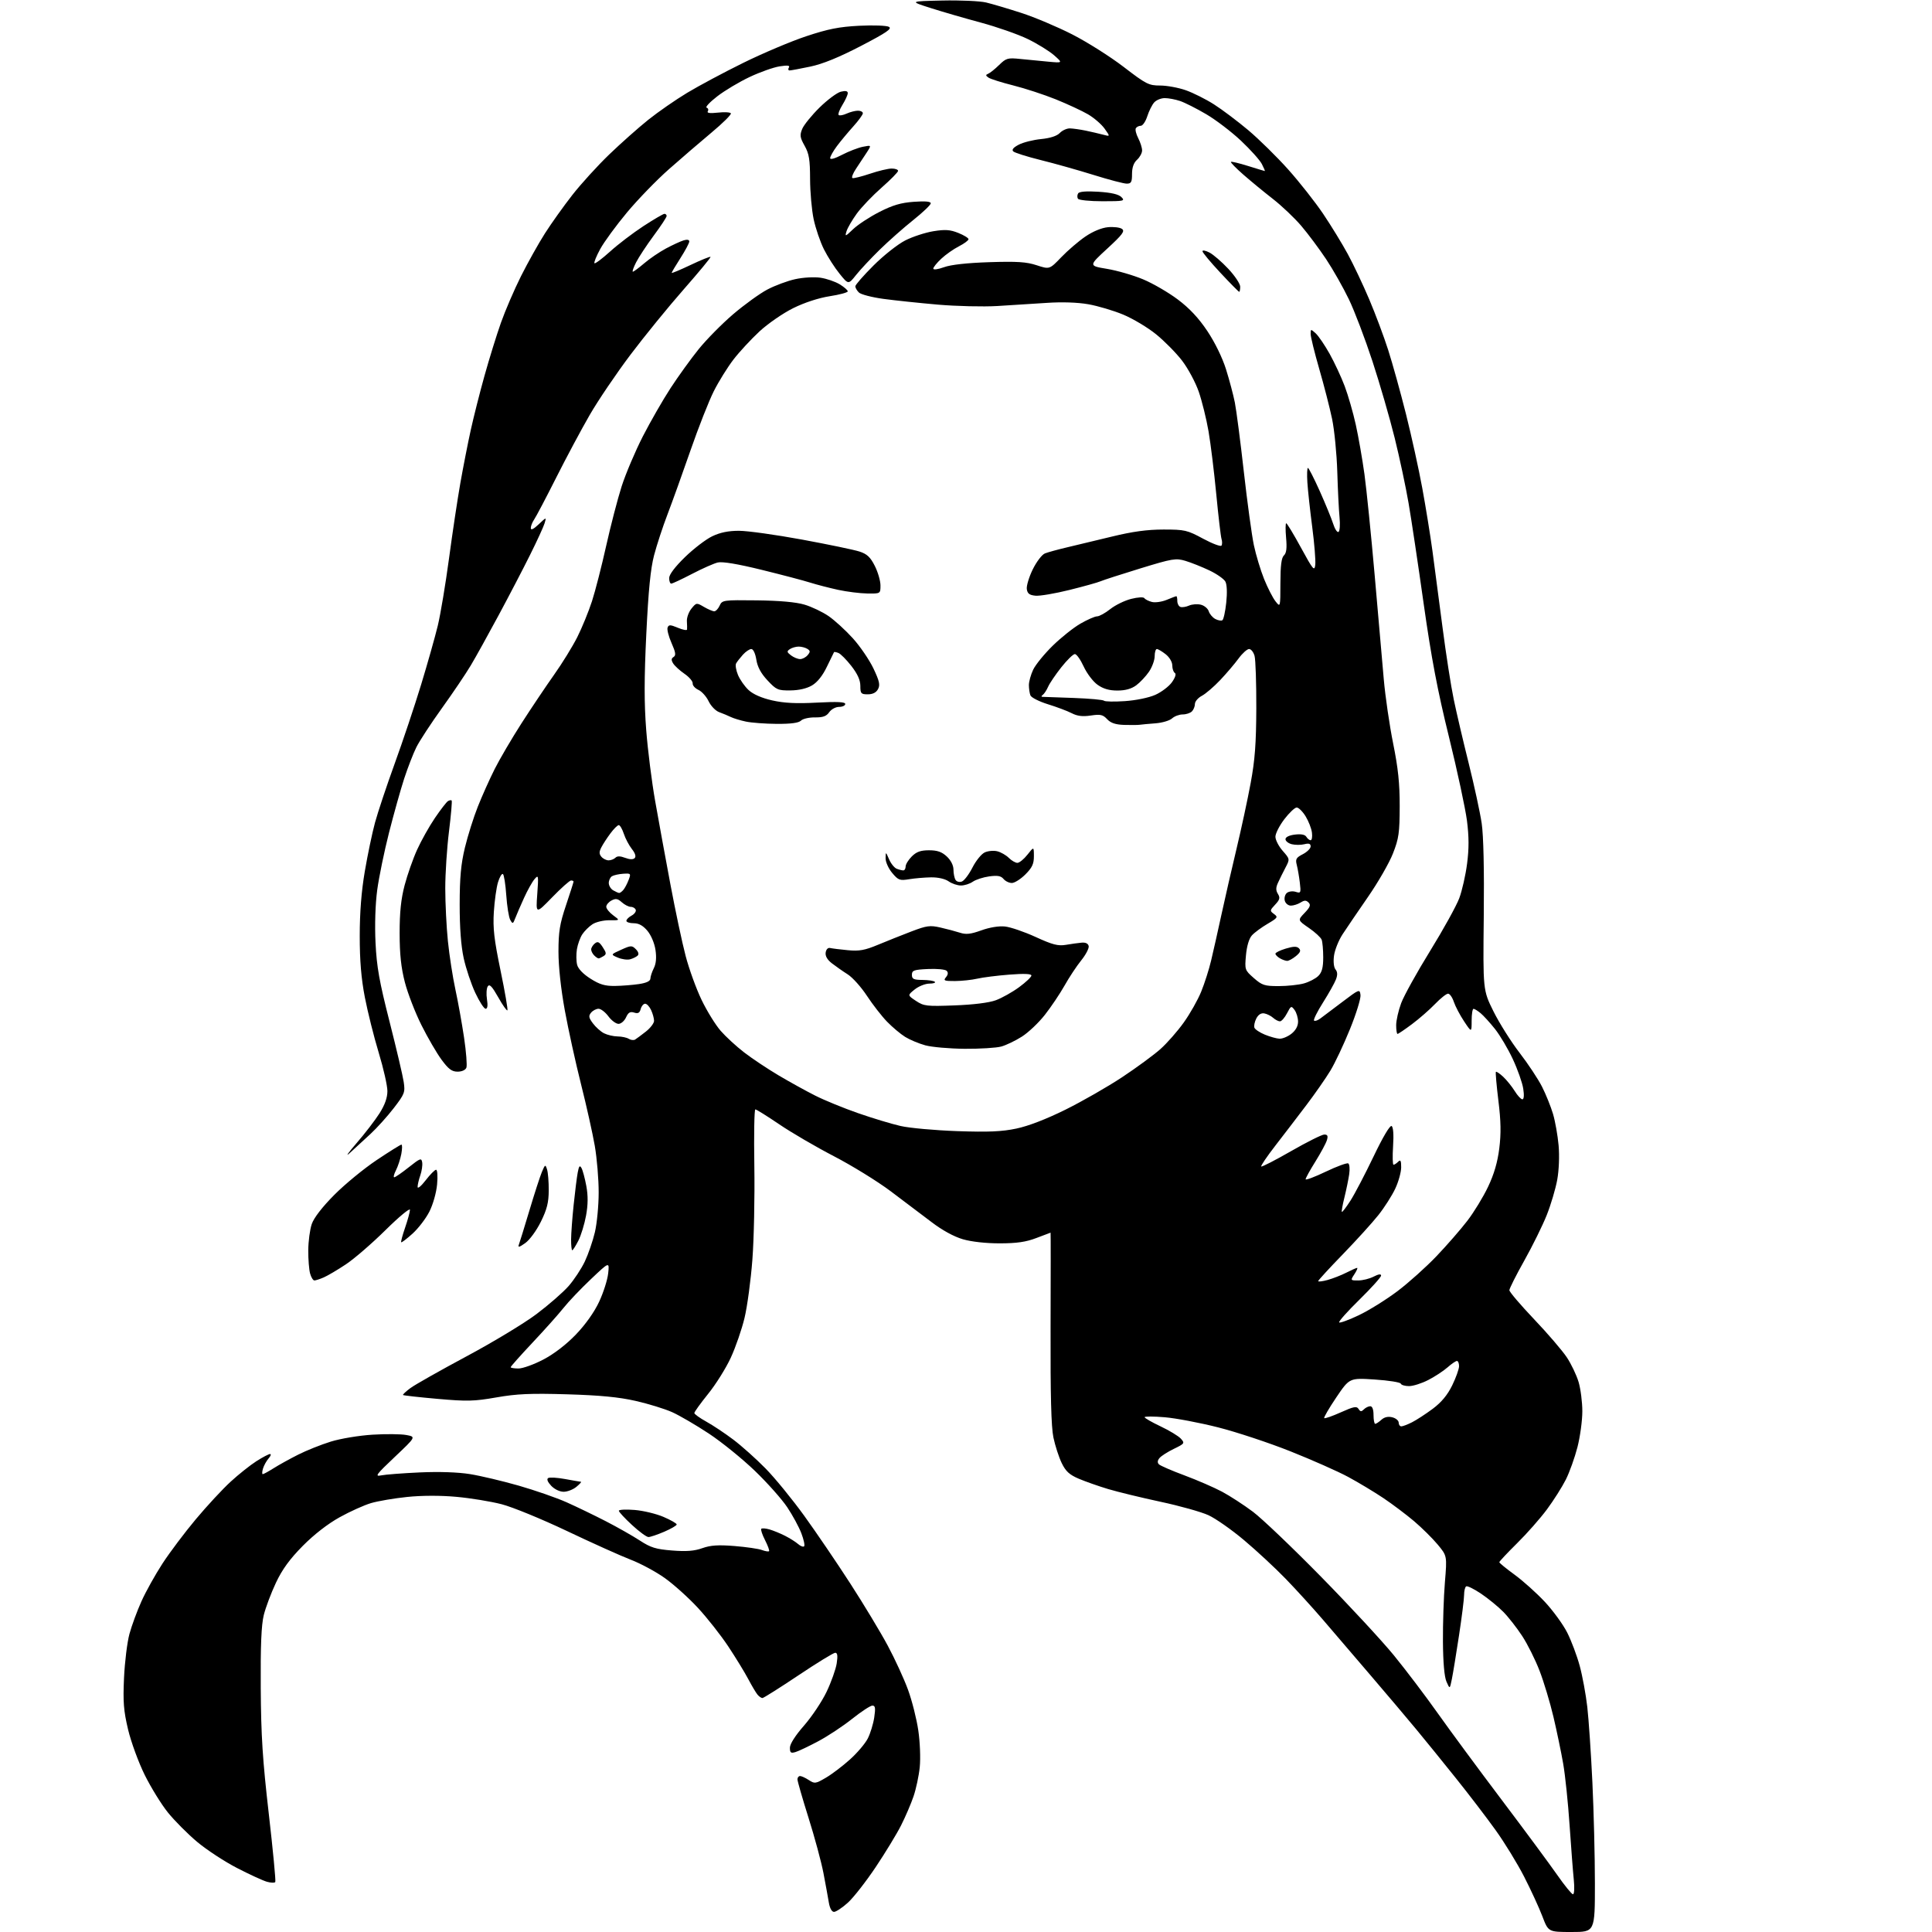 <?xml version="1.0" encoding="UTF-8" standalone="no"?>
<svg 
  version="1.1" 
  xmlns="http://www.w3.org/2000/svg" 
  xmlns:xlink="http://www.w3.org/1999/xlink" 
  xmlns:svg="http://www.w3.org/2000/svg"
  xmlns:rdf="http://www.w3.org/1999/02/22-rdf-syntax-ns#"
  xmlns:cc="http://creativecommons.org/ns#"
  xmlns:dc="http://purl.org/dc/elements/1.1/"
  viewBox="0 0 768 768"
  width="768"
  height="768"
>
<style>svg {background-color: white; }</style>"
<path stroke="none" fill="black" fill-rule="evenodd" d="M624.74,768.00C615.49,768.00 615.49,768.00 613.11,761.75C611.80,758.31 608.54,751.23 605.86,746.00C603.18,740.77 598.08,732.45 594.52,727.50C590.97,722.55 583.89,713.28 578.78,706.91C573.68,700.53 566.58,691.78 563.00,687.46C559.42,683.14 551.28,673.51 544.89,666.05C538.51,658.60 530.01,648.67 526.01,644.00C522.01,639.33 515.30,631.96 511.12,627.64C506.93,623.31 499.46,616.38 494.52,612.23C489.58,608.07 483.21,603.61 480.36,602.31C477.51,601.00 468.96,598.61 461.34,596.98C453.73,595.35 444.35,593.07 440.50,591.92C436.65,590.76 431.38,588.91 428.79,587.80C425.10,586.22 423.63,584.87 422.04,581.58C420.92,579.26 419.44,574.70 418.75,571.43C417.86,567.22 417.54,554.55 417.62,527.75C417.69,506.99 417.69,490.00 417.62,490.00C417.55,490.00 415.02,490.95 412.00,492.12C407.89,493.70 404.22,494.24 397.47,494.25C391.97,494.26 386.23,493.63 382.75,492.62C379.17,491.57 374.54,489.04 370.28,485.78C366.55,482.93 359.23,477.40 354.00,473.49C348.77,469.57 338.65,463.33 331.50,459.62C324.35,455.91 314.57,450.20 309.76,446.93C304.95,443.67 300.68,441.00 300.26,441.00C299.84,441.00 299.66,451.11 299.86,463.48C300.05,475.84 299.71,492.62 299.08,500.77C298.46,508.92 297.06,519.31 295.97,523.86C294.89,528.41 292.42,535.54 290.50,539.71C288.58,543.87 284.53,550.34 281.50,554.08C278.48,557.83 276.01,561.25 276.01,561.70C276.02,562.14 278.16,563.68 280.76,565.12C283.37,566.56 288.20,569.78 291.50,572.27C294.80,574.76 300.56,579.91 304.30,583.72C308.04,587.52 314.97,596.01 319.71,602.57C324.45,609.13 332.69,621.25 338.02,629.50C343.35,637.75 350.04,648.84 352.89,654.16C355.74,659.47 359.37,667.36 360.95,671.70C362.54,676.04 364.38,683.33 365.04,687.89C365.72,692.50 365.97,698.99 365.61,702.49C365.26,705.95 364.14,711.20 363.12,714.15C362.11,717.10 359.89,722.26 358.19,725.62C356.49,728.99 351.95,736.45 348.10,742.21C344.25,747.96 339.28,754.32 337.05,756.34C334.82,758.35 332.34,760.00 331.54,760.00C330.64,760.00 329.86,758.58 329.47,756.25C329.13,754.19 328.16,748.90 327.32,744.50C326.47,740.10 323.81,730.23 321.39,722.57C318.98,714.91 317.00,708.04 317.00,707.32C317.00,706.59 317.47,706.00 318.04,706.00C318.60,706.00 320.17,706.72 321.52,707.60C323.83,709.12 324.22,709.06 328.31,706.67C330.70,705.27 335.00,702.01 337.87,699.42C340.75,696.84 343.93,693.09 344.95,691.09C345.97,689.09 347.13,685.33 347.52,682.73C348.08,678.96 347.94,678.00 346.79,678.00C346.00,678.00 342.39,680.36 338.76,683.25C335.14,686.14 329.09,690.14 325.33,692.14C321.58,694.14 317.49,696.09 316.25,696.46C314.36,697.03 314.00,696.76 314.00,694.74C314.00,693.27 316.15,689.89 319.63,685.93C322.72,682.39 326.76,676.35 328.59,672.50C330.43,668.65 332.23,663.59 332.60,661.25C333.07,658.19 332.91,657.00 332.02,657.00C331.34,657.00 324.73,661.05 317.34,666.00C309.94,670.95 303.52,675.00 303.07,675.00C302.62,675.00 301.74,674.39 301.12,673.65C300.50,672.90 298.83,670.09 297.41,667.40C295.98,664.70 292.41,658.87 289.47,654.44C286.53,650.01 281.11,643.12 277.42,639.14C273.74,635.16 267.84,629.85 264.32,627.34C260.80,624.82 254.68,621.52 250.71,620.00C246.74,618.47 235.35,613.35 225.39,608.61C215.42,603.87 203.72,599.07 199.39,597.95C195.05,596.83 186.94,595.51 181.36,595.01C175.09,594.44 167.66,594.46 161.86,595.06C156.71,595.59 150.25,596.69 147.50,597.50C144.75,598.31 139.12,600.85 135.00,603.14C130.31,605.74 124.81,610.01 120.34,614.53C115.18,619.76 112.21,623.82 109.70,629.14C107.79,633.19 105.61,638.98 104.86,642.00C103.88,645.95 103.54,654.11 103.65,671.00C103.77,690.01 104.38,699.55 106.84,720.94C108.51,735.48 109.68,747.71 109.43,748.12C109.18,748.52 107.67,748.48 106.09,748.02C104.50,747.57 99.14,745.10 94.18,742.54C89.23,739.98 82.10,735.31 78.35,732.16C74.60,729.01 69.38,723.76 66.75,720.50C64.12,717.24 59.97,710.50 57.51,705.53C55.06,700.57 52.09,692.45 50.91,687.50C49.14,680.02 48.86,676.55 49.30,667.00C49.59,660.67 50.56,652.80 51.46,649.50C52.36,646.20 54.51,640.35 56.25,636.50C57.98,632.65 61.75,625.90 64.61,621.50C67.48,617.10 73.43,609.19 77.84,603.92C82.25,598.65 88.48,591.93 91.68,589.00C94.88,586.06 99.50,582.39 101.95,580.83C104.39,579.27 106.82,578.00 107.35,578.00C107.88,578.00 107.62,578.79 106.77,579.75C105.93,580.71 104.93,582.51 104.55,583.75C104.17,584.99 104.13,586.00 104.45,586.00C104.78,586.00 106.73,584.93 108.81,583.62C110.88,582.31 115.26,579.89 118.54,578.24C121.82,576.58 127.65,574.25 131.50,573.06C135.41,571.85 142.74,570.64 148.09,570.31C153.36,569.98 159.41,570.04 161.53,570.44C165.37,571.16 165.37,571.16 156.94,579.14C149.54,586.13 148.87,587.04 151.50,586.49C153.15,586.15 160.05,585.62 166.83,585.31C174.54,584.96 182.05,585.21 186.83,585.98C191.05,586.66 199.79,588.73 206.25,590.58C212.72,592.44 221.27,595.41 225.25,597.19C229.24,598.97 236.25,602.36 240.84,604.72C245.42,607.08 251.50,610.53 254.34,612.38C258.67,615.21 260.73,615.84 267.18,616.35C272.83,616.80 276.00,616.56 279.18,615.42C282.49,614.25 285.50,614.05 292.00,614.57C296.68,614.95 301.57,615.66 302.89,616.16C304.20,616.65 305.47,616.86 305.71,616.62C305.95,616.39 305.23,614.41 304.11,612.22C303.00,610.04 302.33,608.01 302.62,607.72C302.91,607.42 304.38,607.54 305.88,607.97C307.39,608.40 310.17,609.54 312.06,610.50C313.95,611.46 316.29,612.93 317.26,613.78C318.22,614.63 319.30,615.03 319.65,614.68C320.00,614.33 319.51,612.00 318.55,609.50C317.60,607.00 315.07,602.34 312.94,599.15C310.81,595.96 305.03,589.45 300.08,584.69C295.14,579.93 286.91,573.26 281.80,569.88C276.68,566.50 270.12,562.67 267.20,561.36C264.29,560.05 257.77,558.04 252.70,556.89C246.01,555.37 238.57,554.65 225.44,554.26C210.84,553.83 205.45,554.07 197.34,555.49C188.49,557.04 185.73,557.11 173.93,556.07C166.57,555.42 160.40,554.73 160.21,554.54C160.02,554.36 161.36,553.10 163.18,551.76C165.01,550.41 175.05,544.74 185.50,539.14C195.95,533.55 208.45,526.00 213.27,522.36C218.10,518.73 223.83,513.73 226.01,511.25C228.19,508.77 231.10,504.36 232.48,501.45C233.86,498.53 235.66,493.30 236.48,489.82C237.30,486.35 237.98,479.23 237.98,474.00C237.99,468.77 237.29,460.45 236.44,455.50C235.58,450.55 233.12,439.52 230.97,431.00C228.82,422.48 225.92,409.28 224.53,401.68C222.97,393.14 222.00,384.23 222.00,378.33C222.00,370.39 222.50,367.30 225.00,359.84C226.65,354.92 228.00,350.69 228.00,350.44C228.00,350.20 227.55,350.00 227.00,350.00C226.44,350.00 223.07,353.01 219.49,356.70C212.99,363.39 212.99,363.39 213.57,355.45C214.11,347.91 214.05,347.60 212.46,349.50C211.53,350.60 209.65,353.98 208.28,357.00C206.91,360.02 205.35,363.62 204.82,365.00C203.93,367.32 203.78,367.37 202.83,365.66C202.26,364.65 201.55,360.24 201.25,355.88C200.95,351.51 200.35,347.72 199.91,347.44C199.47,347.17 198.59,348.65 197.96,350.72C197.33,352.80 196.59,358.10 196.31,362.50C195.90,368.98 196.41,373.42 198.98,385.84C200.73,394.27 201.95,401.38 201.70,401.63C201.45,401.89 199.79,399.53 198.03,396.39C195.59,392.08 194.59,391.03 193.89,392.10C193.39,392.87 193.25,395.19 193.58,397.25C193.97,399.74 193.79,401.00 193.04,401.00C192.41,401.00 190.56,398.15 188.93,394.66C187.29,391.17 185.23,384.98 184.33,380.91C183.26,376.00 182.72,368.78 182.73,359.50C182.74,348.84 183.24,343.45 184.81,336.93C185.95,332.22 188.25,324.90 189.94,320.66C191.62,316.42 194.63,309.70 196.63,305.73C198.63,301.75 203.44,293.55 207.32,287.50C211.21,281.45 217.01,272.81 220.21,268.29C223.42,263.78 227.58,257.03 229.47,253.29C231.35,249.56 233.98,243.12 235.32,239.00C236.65,234.88 239.19,224.97 240.96,217.00C242.74,209.03 245.50,198.39 247.10,193.37C248.71,188.35 252.50,179.41 255.52,173.50C258.55,167.60 263.52,158.93 266.58,154.25C269.63,149.57 274.65,142.61 277.74,138.79C280.82,134.97 286.98,128.73 291.42,124.93C295.87,121.13 301.98,116.71 305.00,115.11C308.02,113.51 313.03,111.65 316.13,110.97C319.29,110.28 323.69,110.03 326.16,110.40C328.58,110.76 332.01,111.94 333.78,113.01C335.55,114.09 337.00,115.35 337.00,115.81C337.00,116.27 333.77,117.14 329.83,117.75C325.42,118.44 319.83,120.26 315.32,122.49C311.29,124.48 305.26,128.65 301.91,131.74C298.57,134.84 293.90,139.88 291.55,142.94C289.20,146.00 285.68,151.66 283.74,155.52C281.80,159.38 277.63,169.96 274.49,179.02C271.35,188.08 267.23,199.53 265.35,204.45C263.46,209.37 261.06,216.71 260.00,220.75C258.61,226.05 257.75,234.71 256.92,251.94C256.06,269.62 256.05,279.52 256.88,290.21C257.49,298.14 259.10,310.90 260.46,318.56C261.81,326.23 264.53,341.05 266.49,351.50C268.45,361.95 271.17,374.77 272.55,380.00C273.92,385.23 276.78,393.10 278.90,397.50C281.02,401.90 284.42,407.41 286.46,409.75C288.50,412.09 292.72,415.98 295.85,418.38C298.98,420.79 305.13,424.89 309.52,427.49C313.91,430.09 320.46,433.71 324.08,435.53C327.69,437.36 335.34,440.49 341.08,442.49C346.81,444.49 354.43,446.79 358.00,447.60C361.57,448.42 371.70,449.33 380.50,449.64C392.91,450.07 398.18,449.85 404.00,448.63C408.76,447.64 415.91,444.88 423.57,441.09C430.20,437.80 440.33,432.00 446.07,428.20C451.81,424.40 458.65,419.37 461.28,417.03C463.90,414.70 468.09,409.93 470.57,406.45C473.06,402.97 476.18,397.45 477.50,394.18C478.83,390.92 480.60,385.38 481.43,381.87C482.27,378.37 484.13,370.10 485.56,363.50C486.99,356.90 489.70,345.10 491.57,337.27C493.44,329.45 495.96,317.75 497.16,311.27C498.86,302.08 499.35,295.55 499.40,281.50C499.43,271.60 499.12,262.26 498.71,260.75C498.30,259.24 497.32,258.00 496.53,258.00C495.75,258.00 493.87,259.69 492.36,261.75C490.86,263.81 487.57,267.67 485.06,270.33C482.55,272.98 479.26,275.81 477.75,276.60C476.24,277.40 475.00,278.85 475.00,279.83C475.00,280.80 474.46,282.14 473.80,282.80C473.14,283.46 471.49,284.00 470.13,284.00C468.77,284.00 466.87,284.71 465.91,285.58C464.94,286.46 461.98,287.33 459.33,287.53C456.67,287.73 453.82,287.99 453.00,288.11C452.18,288.22 449.38,288.24 446.79,288.16C443.41,288.04 441.52,287.40 440.10,285.88C438.42,284.08 437.44,283.86 433.61,284.43C430.36,284.92 428.25,284.66 426.02,283.51C424.32,282.63 420.07,281.03 416.57,279.95C413.07,278.87 409.94,277.28 409.60,276.41C409.27,275.54 409.00,273.70 409.00,272.32C409.00,270.93 409.77,268.18 410.71,266.20C411.65,264.23 415.13,259.95 418.46,256.69C421.78,253.44 426.75,249.48 429.50,247.90C432.25,246.32 435.23,245.01 436.11,245.01C437.00,245.00 439.35,243.71 441.35,242.12C443.34,240.54 447.07,238.72 449.64,238.07C452.32,237.39 454.57,237.27 454.91,237.78C455.23,238.27 456.58,238.95 457.91,239.29C459.23,239.62 461.87,239.24 463.78,238.45C465.69,237.65 467.41,237.00 467.62,237.00C467.83,237.00 468.00,237.86 468.00,238.92C468.00,239.97 468.56,241.03 469.25,241.27C469.94,241.50 471.48,241.26 472.68,240.72C473.87,240.19 475.98,240.03 477.36,240.38C478.74,240.72 480.15,241.90 480.50,243.00C480.85,244.10 482.01,245.47 483.09,246.05C484.16,246.62 485.43,246.85 485.90,246.56C486.38,246.27 487.07,243.13 487.45,239.58C487.87,235.67 487.74,232.38 487.11,231.20C486.54,230.14 483.65,228.12 480.69,226.72C477.73,225.32 473.47,223.62 471.22,222.95C467.42,221.81 466.11,222.03 453.31,225.95C445.72,228.28 438.60,230.58 437.50,231.06C436.40,231.55 430.82,233.10 425.11,234.52C419.40,235.94 413.32,236.97 411.61,236.80C409.23,236.57 408.42,235.96 408.17,234.17C407.99,232.89 409.05,229.37 410.53,226.35C412.01,223.33 414.18,220.47 415.36,220.00C416.54,219.53 420.43,218.46 424.00,217.62C427.57,216.78 435.68,214.84 442.00,213.30C450.24,211.29 456.05,210.50 462.50,210.50C470.95,210.50 471.92,210.72 478.26,214.14C481.98,216.14 485.27,217.37 485.57,216.88C485.88,216.39 485.88,215.19 485.57,214.23C485.27,213.26 484.33,205.28 483.49,196.48C482.65,187.69 481.27,176.45 480.42,171.50C479.57,166.55 477.81,159.44 476.52,155.70C475.22,151.96 472.22,146.38 469.85,143.31C467.48,140.23 462.83,135.53 459.52,132.85C456.21,130.17 450.35,126.67 446.49,125.06C442.64,123.46 436.38,121.60 432.59,120.94C428.29,120.19 422.10,119.99 416.10,120.40C410.82,120.76 401.95,121.32 396.39,121.65C390.83,121.98 380.26,121.73 372.89,121.10C365.53,120.46 355.75,119.43 351.16,118.81C346.57,118.18 342.18,117.04 341.41,116.26C340.63,115.49 340.00,114.39 340.00,113.82C340.00,113.24 343.26,109.51 347.25,105.53C351.24,101.54 356.91,97.06 359.86,95.57C362.81,94.07 367.85,92.43 371.06,91.91C375.74,91.16 377.69,91.29 380.95,92.60C383.18,93.49 385.00,94.61 385.00,95.09C385.00,95.57 383.28,96.84 381.19,97.91C379.09,98.98 375.94,101.19 374.19,102.83C372.43,104.46 371.00,106.24 371.00,106.78C371.00,107.34 372.85,107.09 375.25,106.22C377.99,105.22 384.39,104.51 393.25,104.22C404.30,103.86 408.01,104.10 412.10,105.44C417.20,107.11 417.20,107.11 421.85,102.27C424.41,99.60 428.70,95.92 431.38,94.08C434.38,92.02 437.85,90.57 440.38,90.32C442.65,90.10 445.18,90.40 446.00,90.99C447.24,91.88 446.23,93.24 440.12,98.86C432.74,105.66 432.74,105.66 440.02,106.87C444.03,107.53 450.50,109.41 454.40,111.04C458.31,112.67 464.52,116.28 468.21,119.06C472.82,122.52 476.50,126.45 479.93,131.59C482.92,136.05 485.91,142.18 487.36,146.79C488.69,151.03 490.27,156.97 490.87,160.00C491.47,163.03 493.08,175.40 494.44,187.50C495.80,199.60 497.60,212.72 498.42,216.66C499.25,220.59 501.09,226.67 502.49,230.16C503.90,233.64 505.93,237.62 507.01,239.00C508.96,241.50 508.96,241.50 508.98,231.79C508.99,224.84 509.39,221.71 510.38,220.79C511.38,219.86 511.62,217.90 511.24,213.75C510.96,210.59 510.98,208.00 511.29,208.00C511.61,208.00 514.26,212.39 517.18,217.75C521.99,226.57 522.53,227.21 522.84,224.50C523.03,222.85 522.49,216.10 521.63,209.50C520.77,202.90 519.90,194.91 519.70,191.75C519.50,188.59 519.60,186.00 519.92,186.00C520.24,186.01 522.36,190.17 524.64,195.25C526.91,200.34 529.31,206.19 529.97,208.26C530.62,210.33 531.58,211.76 532.08,211.45C532.59,211.14 532.77,208.54 532.49,205.69C532.21,202.84 531.80,194.65 531.59,187.50C531.37,180.35 530.44,170.90 529.52,166.50C528.60,162.10 526.31,153.17 524.42,146.66C522.54,140.15 521.00,133.89 521.00,132.75C521.00,130.75 521.06,130.75 523.00,132.50C524.10,133.50 526.59,137.16 528.54,140.63C530.48,144.11 533.18,149.91 534.54,153.52C535.90,157.13 537.88,164.00 538.94,168.79C540.00,173.58 541.55,182.45 542.39,188.50C543.22,194.55 545.04,212.55 546.44,228.50C547.84,244.45 549.47,263.12 550.07,270.00C550.67,276.88 552.35,288.35 553.79,295.50C555.78,305.33 556.42,311.43 556.40,320.50C556.37,331.07 556.06,333.31 553.72,339.27C552.27,342.99 547.80,350.77 543.79,356.55C539.78,362.34 535.23,369.04 533.67,371.43C532.11,373.83 530.59,377.64 530.29,379.89C529.96,382.31 530.21,384.55 530.89,385.37C531.69,386.34 531.75,387.54 531.06,389.34C530.52,390.76 528.21,394.89 525.92,398.51C523.63,402.13 522.03,405.36 522.35,405.69C522.68,406.01 523.79,405.65 524.82,404.89C525.85,404.13 529.80,401.15 533.60,398.28C540.36,393.16 540.51,393.10 540.82,395.54C540.99,396.90 539.11,403.01 536.63,409.10C534.16,415.20 530.65,422.64 528.83,425.63C527.01,428.63 522.73,434.78 519.31,439.29C515.89,443.81 510.35,451.04 507.00,455.37C503.65,459.70 501.11,463.44 501.36,463.69C501.61,463.94 506.96,461.19 513.26,457.57C519.56,453.96 525.48,451.00 526.42,451.00C527.73,451.00 527.98,451.53 527.46,453.25C527.08,454.49 525.03,458.30 522.89,461.73C520.75,465.15 519.00,468.32 519.00,468.77C519.00,469.22 522.61,467.86 527.03,465.75C531.44,463.64 535.46,462.17 535.96,462.48C536.46,462.78 536.63,464.72 536.33,466.77C536.03,468.82 535.18,472.96 534.44,475.96C533.69,478.96 533.23,481.56 533.41,481.75C533.59,481.93 535.13,479.91 536.84,477.26C538.54,474.60 542.67,466.70 546.02,459.70C549.70,452.01 552.54,447.22 553.18,447.61C553.85,448.03 554.07,451.01 553.77,455.63C553.51,459.69 553.59,463.00 553.95,463.00C554.31,463.00 555.14,462.46 555.80,461.80C556.73,460.87 557.00,461.37 556.99,464.05C556.98,465.95 555.93,469.75 554.64,472.50C553.35,475.25 550.34,479.98 547.94,483.00C545.55,486.02 539.18,493.04 533.80,498.59C528.41,504.14 524.00,508.94 524.00,509.26C524.00,509.58 525.69,509.37 527.75,508.81C529.81,508.24 533.17,506.93 535.21,505.89C537.25,504.85 539.17,504.00 539.48,504.00C539.79,504.00 539.31,505.12 538.41,506.50C536.78,508.99 536.79,509.00 539.93,509.00C541.68,509.00 544.43,508.31 546.05,507.47C548.00,506.47 549.00,506.33 549.00,507.07C549.00,507.69 545.12,512.00 540.38,516.65C535.64,521.29 532.02,525.36 532.34,525.68C532.66,526.00 536.20,524.70 540.21,522.79C544.22,520.88 551.11,516.58 555.53,513.25C559.95,509.91 566.93,503.65 571.04,499.34C575.15,495.03 580.67,488.70 583.29,485.28C585.92,481.86 589.63,475.78 591.53,471.77C593.92,466.75 595.31,461.98 595.99,456.49C596.73,450.56 596.64,445.66 595.63,437.50C594.89,431.45 594.44,426.31 594.64,426.08C594.84,425.85 596.16,426.74 597.57,428.06C598.97,429.38 601.03,431.94 602.14,433.73C603.25,435.53 604.62,437.00 605.17,437.00C605.79,437.00 605.92,435.37 605.51,432.75C605.15,430.41 603.29,425.14 601.38,421.04C599.47,416.94 596.27,411.54 594.28,409.04C592.29,406.54 589.72,403.72 588.58,402.77C587.44,401.82 586.16,401.03 585.75,401.02C585.34,401.01 585.00,403.14 585.00,405.75C584.99,410.50 584.99,410.50 582.00,406.00C580.35,403.52 578.52,400.04 577.92,398.25C577.33,396.46 576.30,395.00 575.63,395.00C574.95,395.00 572.63,396.85 570.45,399.11C568.28,401.37 564.16,404.97 561.29,407.11C558.43,409.25 555.84,411.00 555.54,411.00C555.24,411.00 555.00,409.44 555.00,407.54C555.00,405.63 555.90,401.68 556.99,398.76C558.08,395.83 563.26,386.49 568.50,378.00C573.74,369.51 578.94,360.09 580.07,357.08C581.20,354.06 582.61,347.86 583.19,343.31C583.97,337.30 583.95,332.59 583.14,326.22C582.51,321.38 579.30,306.41 575.99,292.96C571.42,274.43 568.99,261.59 565.93,240.00C563.72,224.32 561.02,206.32 559.93,200.00C558.85,193.68 556.37,182.02 554.41,174.10C552.45,166.18 548.47,152.46 545.57,143.60C542.67,134.75 538.46,123.67 536.21,119.00C533.97,114.33 529.88,107.12 527.14,103.00C524.39,98.88 519.95,92.92 517.27,89.78C514.59,86.63 509.49,81.80 505.95,79.04C502.40,76.28 497.12,71.93 494.21,69.38C491.30,66.83 489.10,64.57 489.31,64.35C489.53,64.14 492.58,64.87 496.10,65.97C499.62,67.07 502.62,67.98 502.78,67.99C502.93,67.99 502.40,66.74 501.60,65.19C500.80,63.64 497.07,59.48 493.31,55.94C489.55,52.40 483.33,47.65 479.49,45.40C475.65,43.14 470.97,40.78 469.10,40.15C467.23,39.52 464.49,39.00 463.01,39.00C461.52,39.00 459.62,39.79 458.78,40.75C457.94,41.71 456.71,44.19 456.05,46.25C455.39,48.31 454.23,50.00 453.48,50.00C452.73,50.00 451.85,50.44 451.52,50.97C451.19,51.50 451.61,53.28 452.46,54.92C453.31,56.56 454.00,58.75 454.00,59.80C454.00,60.84 453.10,62.50 452.00,63.50C450.66,64.71 450.00,66.58 450.00,69.15C450.00,72.40 449.67,73.00 447.89,73.00C446.73,73.00 440.77,71.44 434.64,69.52C428.51,67.61 419.06,64.95 413.63,63.61C408.20,62.26 403.31,60.71 402.77,60.17C402.10,59.50 402.85,58.61 405.00,57.50C406.77,56.58 410.76,55.58 413.86,55.28C417.49,54.92 420.14,54.06 421.29,52.86C422.27,51.84 424.07,51.02 425.29,51.04C426.51,51.07 429.30,51.46 431.50,51.91C433.70,52.37 436.82,53.09 438.43,53.52C441.35,54.31 441.35,54.31 439.11,51.16C437.88,49.42 434.91,46.86 432.53,45.46C430.14,44.06 424.36,41.38 419.69,39.49C415.02,37.61 407.41,35.12 402.78,33.96C398.16,32.80 393.73,31.40 392.94,30.85C391.77,30.04 391.75,29.75 392.83,29.31C393.56,29.02 395.51,27.45 397.17,25.83C399.96,23.10 400.60,22.92 405.60,23.44C408.57,23.75 413.59,24.24 416.75,24.52C422.50,25.05 422.50,25.05 419.00,21.96C417.07,20.27 412.35,17.36 408.50,15.49C404.65,13.63 396.32,10.72 390.00,9.01C383.68,7.31 374.68,4.70 370.00,3.21C361.50,0.50 361.50,0.50 374.50,0.21C381.65,0.05 389.52,0.40 392.00,0.99C394.48,1.58 400.77,3.45 406.00,5.14C411.23,6.83 420.33,10.67 426.23,13.68C432.13,16.69 441.31,22.49 446.63,26.57C455.61,33.47 456.65,34.00 461.18,34.00C463.86,34.00 468.44,34.84 471.37,35.87C474.29,36.90 479.35,39.43 482.59,41.50C485.84,43.57 491.97,48.19 496.22,51.76C500.46,55.34 507.61,62.36 512.09,67.38C516.58,72.40 522.82,80.33 525.97,85.00C529.12,89.67 533.53,96.88 535.77,101.00C538.01,105.12 541.84,113.22 544.29,119.00C546.74,124.78 550.14,133.84 551.83,139.14C553.53,144.44 556.72,155.92 558.91,164.64C561.10,173.36 564.01,186.57 565.37,194.00C566.74,201.43 568.56,212.68 569.42,219.00C570.28,225.32 572.09,239.05 573.44,249.50C574.79,259.95 576.79,272.78 577.88,278.00C578.96,283.23 581.65,294.70 583.85,303.50C586.04,312.30 588.36,322.99 588.99,327.25C589.72,332.15 590.02,345.73 589.82,364.30C589.50,393.62 589.50,393.62 593.69,402.06C596.00,406.70 600.66,414.10 604.05,418.50C607.44,422.90 611.46,428.98 612.99,432.00C614.52,435.02 616.48,439.89 617.35,442.81C618.22,445.73 619.21,451.35 619.57,455.31C619.94,459.50 619.71,465.21 619.02,469.00C618.37,472.57 616.50,478.88 614.86,483.00C613.22,487.12 609.21,495.26 605.94,501.09C602.67,506.91 600.00,512.22 600.00,512.88C600.00,513.54 604.42,518.73 609.81,524.40C615.21,530.07 621.07,536.90 622.83,539.56C624.60,542.23 626.71,546.65 627.52,549.39C628.33,552.12 629.00,557.36 629.00,561.02C629.00,564.68 628.13,571.08 627.07,575.24C626.00,579.40 623.92,585.21 622.45,588.15C620.97,591.09 617.59,596.42 614.94,600.00C612.29,603.58 606.95,609.64 603.06,613.47C599.18,617.31 596.00,620.69 596.00,621.00C596.00,621.30 598.73,623.53 602.06,625.96C605.40,628.39 610.80,633.24 614.07,636.73C617.34,640.23 621.36,645.75 623.00,649.00C624.64,652.24 626.87,658.19 627.96,662.20C629.05,666.22 630.40,673.55 630.97,678.50C631.54,683.45 632.45,696.95 633.00,708.50C633.55,720.05 634.00,738.16 634.00,748.75C634.00,768.00 634.00,768.00 624.74,768.00zM625.28,753.00C625.80,753.00 625.94,750.49 625.61,747.25C625.28,744.09 624.53,734.30 623.93,725.50C623.34,716.70 622.20,705.74 621.40,701.14C620.60,696.54 618.85,688.12 617.51,682.44C616.17,676.76 613.69,668.54 612.00,664.16C610.32,659.79 607.22,653.58 605.11,650.36C603.01,647.14 599.62,642.80 597.58,640.73C595.54,638.66 591.57,635.42 588.77,633.53C585.96,631.64 583.29,630.32 582.83,630.60C582.37,630.89 582.00,632.41 582.00,633.99C582.00,635.58 581.09,642.86 579.97,650.18C578.86,657.51 577.58,665.30 577.13,667.50C576.32,671.50 576.32,671.50 575.00,668.50C574.15,666.56 573.65,660.90 573.59,652.50C573.54,645.35 573.89,634.77 574.37,628.99C575.24,618.48 575.24,618.48 571.51,613.99C569.45,611.52 565.24,607.35 562.15,604.72C559.05,602.10 553.55,597.95 549.93,595.52C546.30,593.09 540.00,589.30 535.92,587.10C531.84,584.90 521.52,580.33 513.00,576.94C504.48,573.54 491.54,569.26 484.25,567.41C476.97,565.56 467.40,563.75 463.00,563.38C458.60,563.01 455.00,563.00 455.00,563.36C455.00,563.71 457.85,565.35 461.34,567.00C464.83,568.65 468.46,570.85 469.40,571.88C471.03,573.69 470.92,573.86 466.63,575.94C464.17,577.13 461.60,578.77 460.92,579.59C460.09,580.59 460.02,581.42 460.69,582.09C461.24,582.64 465.83,584.63 470.90,586.51C475.96,588.40 482.66,591.31 485.80,592.98C488.93,594.66 494.45,598.24 498.05,600.94C501.65,603.64 513.80,615.23 525.05,626.69C536.30,638.14 549.36,652.24 554.08,658.01C558.79,663.78 566.63,674.12 571.50,681.00C576.37,687.88 587.83,703.40 596.96,715.50C606.10,727.60 616.00,740.99 618.97,745.25C621.94,749.51 624.78,753.00 625.28,753.00zM257.77,611.00C257.02,611.00 254.07,608.84 251.21,606.19C248.34,603.54 246.00,601.01 246.00,600.55C246.00,600.10 248.81,599.95 252.25,600.23C255.69,600.50 260.86,601.75 263.75,602.99C266.64,604.23 269.00,605.59 269.00,606.00C269.00,606.41 266.78,607.71 264.06,608.88C261.35,610.04 258.52,611.00 257.77,611.00zM224.06,593.00C222.49,593.00 220.40,591.99 219.10,590.61C217.68,589.09 217.24,587.97 217.91,587.55C218.50,587.19 221.54,587.37 224.67,587.95C227.81,588.53 230.62,589.01 230.93,589.03C231.25,589.05 230.44,589.95 229.14,591.03C227.84,592.11 225.56,593.00 224.06,593.00zM557.05,567.00C557.63,567.00 559.54,566.27 561.30,565.38C563.06,564.49 566.76,562.08 569.52,560.03C573.00,557.43 575.37,554.57 577.27,550.71C578.77,547.64 580.00,544.20 580.00,543.06C580.00,541.93 579.62,541.00 579.16,541.00C578.69,541.00 577.00,542.15 575.41,543.56C573.81,544.97 570.38,547.22 567.78,548.56C565.19,549.90 561.74,551.00 560.12,551.00C558.49,551.00 557.02,550.56 556.83,550.02C556.65,549.48 551.99,548.74 546.47,548.38C536.44,547.73 536.44,547.73 531.19,555.50C528.30,559.78 526.15,563.48 526.39,563.73C526.64,563.98 529.62,562.94 533.01,561.42C538.13,559.12 539.31,558.89 540.04,560.07C540.74,561.20 541.17,561.23 542.16,560.24C542.84,559.56 543.99,559.00 544.70,559.00C545.52,559.00 546.00,560.29 546.00,562.50C546.00,564.42 546.30,566.00 546.67,566.00C547.04,566.00 548.15,565.27 549.13,564.38C550.31,563.31 551.78,562.98 553.46,563.40C554.86,563.75 556.00,564.70 556.00,565.52C556.00,566.33 556.47,567.00 557.05,567.00zM206.10,544.00C207.81,544.00 212.27,542.39 216.02,540.42C220.27,538.19 225.14,534.44 228.94,530.48C232.73,526.53 236.23,521.61 238.16,517.48C239.87,513.83 241.49,508.74 241.76,506.17C242.26,501.50 242.26,501.50 234.88,508.50C230.82,512.35 225.92,517.49 224.00,519.93C222.07,522.36 216.56,528.54 211.75,533.65C206.94,538.77 203.00,543.19 203.00,543.48C203.00,543.76 204.40,544.00 206.10,544.00zM124.97,509.00C124.46,509.00 123.69,507.76 123.27,506.25C122.85,504.74 122.52,500.57 122.54,497.00C122.57,493.43 123.19,488.74 123.93,486.58C124.77,484.11 128.06,479.85 132.88,474.99C137.07,470.77 144.65,464.54 149.71,461.16C154.78,457.77 159.22,455.00 159.57,455.00C159.93,455.00 159.91,456.67 159.53,458.72C159.14,460.76 158.18,463.68 157.39,465.22C156.60,466.75 156.30,468.00 156.72,467.99C157.15,467.98 159.75,466.19 162.50,464.00C167.07,460.38 167.53,460.21 167.83,462.07C168.01,463.20 167.67,465.51 167.08,467.21C166.48,468.91 166.00,470.99 166.00,471.83C166.00,472.67 167.45,471.48 169.21,469.18C170.98,466.88 172.84,465.00 173.35,465.00C173.87,465.00 174.05,467.54 173.75,470.81C173.45,474.12 172.13,478.78 170.69,481.63C169.30,484.38 166.28,488.32 163.99,490.39C161.70,492.46 159.67,494.00 159.48,493.82C159.30,493.63 160.00,491.01 161.04,487.99C162.08,484.97 162.95,481.79 162.97,480.92C162.99,480.06 158.61,483.68 153.25,488.98C147.89,494.28 140.80,500.40 137.50,502.59C134.20,504.79 130.24,507.12 128.70,507.79C127.16,508.46 125.49,509.00 124.97,509.00zM227.48,497.00C227.22,497.00 227.01,495.09 227.02,492.75C227.03,490.41 227.48,484.23 228.03,479.00C228.57,473.77 229.30,467.98 229.65,466.12C230.14,463.47 230.47,463.08 231.16,464.33C231.65,465.20 232.51,468.40 233.07,471.44C233.79,475.33 233.76,478.80 232.97,483.18C232.35,486.60 230.97,491.10 229.90,493.20C228.83,495.29 227.74,497.00 227.48,497.00zM208.77,494.16C206.50,495.78 205.80,495.97 206.23,494.85C206.56,493.99 208.45,487.85 210.45,481.18C212.44,474.52 214.67,467.63 215.41,465.87C216.69,462.84 216.80,462.79 217.46,464.88C217.85,466.09 218.15,469.84 218.13,473.22C218.11,478.01 217.43,480.72 215.01,485.64C213.25,489.20 210.55,492.90 208.77,494.16zM139.05,458.33C137.15,460.08 138.33,458.35 141.67,454.50C145.01,450.65 149.15,445.27 150.87,442.55C152.99,439.20 154.00,436.36 154.00,433.72C154.00,431.59 152.44,424.69 150.53,418.40C148.62,412.11 146.15,402.22 145.03,396.43C143.59,388.98 143.00,381.85 143.00,372.05C143.00,362.74 143.66,354.31 145.02,346.35C146.13,339.83 147.95,331.12 149.07,327.00C150.19,322.88 153.72,312.30 156.91,303.50C160.11,294.70 164.83,280.58 167.41,272.12C169.99,263.66 172.97,253.08 174.05,248.62C175.12,244.15 177.12,232.18 178.49,222.00C179.85,211.82 181.89,198.32 183.00,192.00C184.12,185.68 185.97,176.22 187.12,171.00C188.27,165.78 190.73,156.03 192.60,149.35C194.46,142.67 197.39,133.22 199.11,128.35C200.83,123.48 204.44,115.10 207.13,109.73C209.83,104.36 214.11,96.71 216.65,92.73C219.19,88.75 224.08,81.90 227.52,77.50C230.96,73.10 237.54,65.87 242.14,61.44C246.74,57.01 253.73,50.80 257.67,47.64C261.61,44.49 268.59,39.65 273.17,36.89C277.75,34.13 287.80,28.76 295.50,24.97C303.20,21.17 314.44,16.42 320.48,14.41C329.21,11.51 333.55,10.65 341.58,10.24C347.14,9.96 352.45,10.15 353.37,10.67C354.70,11.41 352.41,12.97 342.21,18.28C333.50,22.80 327.04,25.44 322.12,26.47C318.13,27.31 314.42,28.00 313.88,28.00C313.33,28.00 313.20,27.48 313.59,26.85C314.11,26.01 313.11,25.88 309.90,26.38C307.48,26.76 302.13,28.65 298.01,30.60C293.88,32.54 288.09,36.00 285.14,38.28C282.19,40.56 280.27,42.59 280.89,42.80C281.51,43.00 281.72,43.65 281.36,44.23C280.91,44.95 282.21,45.12 285.37,44.77C287.93,44.48 290.26,44.61 290.53,45.05C290.81,45.50 287.36,48.93 282.86,52.68C278.37,56.43 270.74,62.99 265.91,67.26C261.07,71.53 253.58,79.25 249.26,84.43C244.94,89.61 240.14,96.16 238.60,98.99C237.06,101.82 236.03,104.36 236.31,104.64C236.59,104.92 239.38,102.82 242.53,99.98C245.67,97.13 251.62,92.60 255.75,89.90C259.88,87.21 263.65,85.00 264.13,85.00C264.61,85.00 265.00,85.39 265.00,85.86C265.00,86.34 262.71,89.83 259.90,93.61C257.10,97.40 253.94,102.19 252.88,104.25C251.83,106.31 251.23,108.00 251.57,108.00C251.91,108.00 253.93,106.50 256.08,104.67C258.22,102.83 262.11,100.19 264.73,98.78C267.36,97.38 270.51,95.92 271.75,95.55C273.15,95.12 274.00,95.29 274.00,95.98C274.00,96.59 272.43,99.56 270.50,102.57C268.57,105.58 267.00,108.23 267.00,108.47C267.00,108.71 270.39,107.29 274.54,105.32C278.68,103.35 282.24,101.91 282.44,102.12C282.64,102.33 277.85,108.12 271.81,115.00C265.76,121.88 256.23,133.57 250.63,141.00C245.03,148.43 237.72,159.22 234.39,165.00C231.05,170.78 225.04,182.03 221.03,190.00C217.01,197.97 213.11,205.39 212.36,206.47C211.61,207.56 211.00,209.10 211.00,209.91C211.00,210.88 212.05,210.39 214.12,208.44C217.23,205.50 217.24,205.50 216.49,208.00C216.07,209.38 213.49,215.00 210.75,220.50C208.02,226.00 202.39,236.80 198.25,244.50C194.11,252.20 189.12,261.20 187.15,264.50C185.19,267.80 180.03,275.44 175.69,281.48C171.35,287.51 166.79,294.49 165.54,296.98C164.30,299.46 162.11,305.10 160.67,309.50C159.24,313.90 156.53,323.57 154.64,331.00C152.75,338.43 150.64,348.68 149.95,353.78C149.20,359.41 148.93,367.66 149.28,374.78C149.74,384.32 150.78,390.14 154.84,406.08C157.58,416.85 160.12,427.65 160.48,430.08C161.10,434.23 160.86,434.86 156.52,440.50C153.97,443.80 149.78,448.45 147.20,450.83C144.61,453.22 140.95,456.59 139.05,458.33zM181.90,426.00C179.62,426.00 178.29,425.01 175.52,421.25C173.60,418.64 170.00,412.45 167.53,407.50C165.05,402.55 162.09,394.90 160.95,390.50C159.44,384.68 158.87,379.37 158.86,371.00C158.85,362.68 159.40,357.40 160.84,351.91C161.94,347.73 164.17,341.37 165.81,337.77C167.44,334.17 170.62,328.50 172.88,325.17C175.14,321.85 177.47,318.83 178.06,318.46C178.65,318.10 179.32,317.98 179.54,318.21C179.77,318.44 179.29,323.98 178.48,330.52C177.66,337.07 177.00,347.23 177.00,353.11C177.00,358.98 177.47,368.45 178.05,374.14C178.63,379.84 179.97,388.46 181.02,393.30C182.07,398.14 183.62,406.76 184.47,412.45C185.32,418.15 185.73,423.53 185.40,424.41C185.03,425.35 183.62,426.00 181.90,426.00zM383.50,416.91C377.45,416.86 370.39,416.24 367.81,415.53C365.23,414.82 361.63,413.31 359.81,412.18C357.99,411.05 354.76,408.34 352.63,406.15C350.51,403.97 346.91,399.34 344.63,395.87C342.36,392.41 338.93,388.57 337.00,387.34C335.07,386.12 332.24,384.13 330.70,382.94C328.85,381.51 328.00,380.03 328.22,378.63C328.42,377.35 329.14,376.64 330.02,376.85C330.84,377.04 334.00,377.44 337.05,377.72C341.58,378.15 343.78,377.75 349.05,375.55C352.60,374.07 358.58,371.69 362.34,370.25C368.40,367.94 369.72,367.76 373.84,368.71C376.40,369.29 379.90,370.22 381.60,370.77C384.03,371.56 385.87,371.35 390.10,369.83C393.38,368.64 397.07,368.04 399.50,368.30C401.70,368.53 407.19,370.41 411.70,372.47C418.41,375.55 420.59,376.11 423.70,375.59C425.79,375.23 428.61,374.84 429.97,374.72C431.56,374.58 432.56,375.07 432.77,376.10C432.94,376.98 431.61,379.54 429.79,381.78C427.98,384.02 425.00,388.53 423.17,391.79C421.33,395.04 417.82,400.28 415.35,403.42C412.89,406.56 408.78,410.45 406.22,412.07C403.66,413.70 399.98,415.47 398.03,416.01C396.09,416.55 389.55,416.95 383.50,416.91zM252.45,413.25C253.03,412.90 254.96,411.47 256.75,410.06C258.54,408.65 260.00,406.73 260.00,405.80C260.00,404.86 259.48,402.95 258.84,401.55C258.20,400.15 257.13,399.00 256.46,399.00C255.78,399.00 254.99,399.94 254.69,401.09C254.27,402.67 253.64,403.02 252.08,402.52C250.50,402.02 249.74,402.47 248.85,404.44C248.20,405.85 246.86,407.00 245.87,407.00C244.87,407.00 243.06,405.65 241.84,404.00C240.62,402.35 238.86,401.00 237.93,401.00C237.01,401.00 235.67,401.70 234.96,402.55C233.90,403.83 234.02,404.56 235.69,406.80C236.79,408.28 238.77,410.06 240.10,410.74C241.42,411.41 243.85,411.98 245.50,412.00C247.15,412.02 249.15,412.44 249.95,412.95C250.75,413.45 251.88,413.59 252.45,413.25zM508.62,412.90C509.78,412.96 511.92,412.07 513.37,410.93C515.06,409.59 516.00,407.88 516.00,406.12C516.00,404.61 515.38,402.54 514.62,401.50C513.32,399.72 513.16,399.79 511.60,402.81C510.69,404.56 509.43,406.00 508.80,406.00C508.17,406.00 506.95,405.37 506.08,404.59C505.21,403.81 503.62,403.03 502.56,402.84C501.30,402.62 500.18,403.34 499.39,404.89C498.72,406.21 498.39,407.85 498.65,408.53C498.91,409.22 500.79,410.46 502.81,411.29C504.84,412.12 507.45,412.85 508.62,412.90zM379.50,399.66C386.96,399.38 393.15,398.61 395.86,397.61C398.25,396.73 402.42,394.40 405.11,392.42C407.80,390.45 410.00,388.36 410.00,387.79C410.00,387.09 407.09,386.97 401.21,387.43C396.37,387.81 390.63,388.53 388.46,389.04C386.28,389.54 382.31,389.96 379.63,389.98C375.35,390.00 374.91,389.81 376.04,388.46C376.90,387.42 376.98,386.58 376.31,385.91C375.75,385.35 372.42,385.03 368.90,385.20C363.27,385.46 362.50,385.74 362.50,387.50C362.50,389.18 363.18,389.51 366.70,389.54C369.01,389.56 371.23,389.89 371.62,390.29C372.01,390.68 371.02,391.00 369.42,391.00C367.81,391.01 365.20,392.05 363.61,393.32C360.73,395.63 360.73,395.63 364.11,397.87C367.26,399.96 368.34,400.08 379.50,399.66zM244.45,391.93C247.23,391.89 251.52,391.55 254.00,391.18C257.00,390.73 258.51,390.00 258.54,389.00C258.56,388.18 259.18,386.30 259.92,384.83C260.81,383.04 261.02,380.65 260.56,377.58C260.17,374.95 258.81,371.74 257.35,370.00C255.61,367.93 253.92,367.00 251.91,367.00C250.31,367.00 249.00,366.57 249.00,366.04C249.00,365.50 249.93,364.57 251.06,363.97C252.19,363.36 252.94,362.33 252.72,361.68C252.51,361.03 251.62,360.49 250.75,360.49C249.89,360.48 248.28,359.66 247.17,358.66C245.56,357.20 244.76,357.06 243.08,357.96C241.94,358.57 241.00,359.69 241.00,360.45C241.00,361.21 242.24,362.74 243.75,363.85C246.50,365.86 246.50,365.86 242.25,365.81C239.92,365.79 236.89,366.50 235.52,367.40C234.15,368.29 232.33,370.10 231.47,371.41C230.61,372.72 229.65,375.39 229.33,377.34C229.02,379.29 229.05,382.06 229.41,383.49C229.81,385.10 231.82,387.20 234.73,389.04C238.38,391.36 240.48,391.98 244.45,391.93zM508.28,391.99C511.70,391.99 516.22,391.51 518.31,390.93C520.41,390.35 523.00,389.00 524.06,387.94C525.50,386.50 526.00,384.61 526.00,380.58C526.00,377.60 525.72,374.44 525.38,373.55C525.04,372.66 522.75,370.55 520.29,368.86C515.83,365.79 515.83,365.79 518.61,362.89C520.79,360.61 521.13,359.73 520.17,358.77C519.21,357.81 518.53,357.81 516.99,358.78C515.91,359.45 514.17,360.00 513.13,360.00C512.09,360.00 511.00,359.12 510.72,358.04C510.44,356.96 510.81,355.57 511.56,354.95C512.30,354.34 513.87,354.14 515.06,354.52C517.09,355.16 517.19,354.95 516.70,350.85C516.41,348.46 515.87,345.30 515.49,343.83C514.89,341.53 515.23,340.93 517.90,339.55C519.60,338.67 521.00,337.28 521.00,336.46C521.00,335.36 520.33,335.13 518.50,335.59C517.12,335.93 514.88,335.93 513.50,335.59C512.12,335.24 511.00,334.34 511.00,333.59C511.00,332.75 512.46,332.04 514.75,331.76C517.24,331.46 518.77,331.76 519.30,332.65C519.74,333.39 520.51,334.00 521.00,334.00C521.50,334.00 521.73,332.64 521.52,330.98C521.31,329.32 520.17,326.40 518.99,324.48C517.81,322.57 516.22,321.00 515.46,321.00C514.71,321.00 512.50,323.09 510.55,325.64C508.60,328.20 507.00,331.33 507.00,332.61C507.00,333.89 508.30,336.41 509.89,338.22C512.78,341.51 512.78,341.51 510.94,345.01C509.93,346.93 508.60,349.62 507.98,351.00C507.13,352.87 507.14,353.97 508.00,355.36C508.94,356.88 508.74,357.65 506.89,359.61C504.74,361.90 504.72,362.08 506.45,363.34C508.11,364.56 507.91,364.86 503.88,367.23C501.47,368.64 498.67,370.71 497.66,371.82C496.51,373.10 495.63,376.04 495.29,379.72C494.77,385.48 494.83,385.64 498.41,388.79C501.69,391.67 502.71,392.00 508.28,391.99zM250.50,381.33C249.40,381.64 247.20,381.34 245.60,380.66C242.71,379.44 242.71,379.44 246.90,377.55C250.80,375.78 251.20,375.77 252.75,377.32C253.79,378.36 254.06,379.32 253.46,379.88C252.93,380.37 251.60,381.03 250.50,381.33zM511.64,381.97C511.01,381.95 509.71,381.48 508.75,380.92C507.79,380.36 507.00,379.54 507.00,379.11C507.00,378.67 508.86,377.76 511.12,377.08C514.23,376.15 515.53,376.13 516.37,376.99C517.21,377.85 516.90,378.63 515.14,380.07C513.84,381.13 512.27,381.99 511.64,381.97zM237.95,380.98C237.65,380.99 236.86,380.46 236.20,379.80C235.54,379.14 235.00,378.07 235.00,377.42C235.00,376.77 235.64,375.71 236.43,375.06C237.59,374.10 238.20,374.38 239.60,376.52C241.08,378.77 241.13,379.31 239.92,380.07C239.14,380.56 238.25,380.98 237.95,380.98zM246.13,354.97C246.47,354.99 247.23,354.42 247.82,353.72C248.41,353.01 249.34,351.24 249.89,349.78C250.87,347.22 250.78,347.13 247.70,347.33C245.94,347.45 243.94,347.90 243.25,348.33C242.56,348.76 242.00,349.97 242.00,351.01C242.00,352.05 242.79,353.36 243.75,353.92C244.71,354.48 245.78,354.95 246.13,354.97zM382.00,352.00C380.59,352.00 378.38,351.26 377.08,350.34C375.66,349.35 372.88,348.72 370.11,348.76C367.57,348.80 363.66,349.13 361.41,349.50C357.67,350.12 357.10,349.91 354.66,347.01C353.19,345.26 352.02,342.66 352.04,341.17C352.08,338.50 352.08,338.50 353.43,341.60C354.17,343.31 355.54,344.99 356.47,345.35C357.40,345.71 358.58,346.00 359.08,346.00C359.59,346.00 360.00,345.30 360.00,344.45C360.00,343.60 361.10,341.80 362.45,340.45C364.32,338.59 365.97,338.00 369.31,338.00C372.59,338.00 374.38,338.62 376.35,340.45C377.99,341.97 379.01,343.98 379.02,345.70C379.02,347.24 379.40,349.08 379.85,349.78C380.31,350.51 381.41,350.78 382.38,350.41C383.32,350.05 385.21,347.54 386.58,344.84C387.95,342.14 390.15,339.43 391.46,338.84C392.78,338.24 395.02,338.04 396.45,338.40C397.88,338.76 399.94,339.94 401.03,341.03C402.11,342.11 403.64,343.00 404.43,343.00C405.21,343.00 407.01,341.54 408.42,339.75C410.98,336.50 410.98,336.50 410.99,340.35C411.00,343.40 410.30,344.90 407.60,347.60C405.73,349.47 403.31,351.00 402.22,351.00C401.13,351.00 399.64,350.28 398.91,349.39C397.90,348.17 396.53,347.93 393.22,348.38C390.83,348.71 387.90,349.66 386.71,350.49C385.53,351.32 383.41,352.00 382.00,352.00zM241.92,342.00C242.85,342.00 244.07,341.53 244.64,340.96C245.35,340.25 246.55,340.26 248.50,341.00C250.32,341.69 251.67,341.73 252.29,341.11C252.91,340.49 252.52,339.20 251.19,337.51C250.05,336.06 248.60,333.33 247.98,331.44C247.36,329.55 246.45,328.00 245.97,328.00C245.49,328.00 244.01,329.46 242.68,331.25C241.34,333.04 239.71,335.54 239.06,336.81C238.13,338.61 238.13,339.45 239.05,340.56C239.71,341.35 241.00,342.00 241.92,342.00zM308.78,287.75C304.23,287.72 298.70,287.31 296.50,286.84C294.30,286.38 291.60,285.55 290.50,285.02C289.40,284.48 287.33,283.62 285.90,283.10C284.46,282.58 282.59,280.65 281.69,278.76C280.80,276.89 278.98,274.86 277.64,274.24C276.30,273.63 275.27,272.47 275.35,271.66C275.43,270.85 273.97,269.13 272.09,267.84C270.22,266.55 268.20,264.70 267.59,263.72C266.78,262.39 266.82,261.74 267.77,261.15C268.77,260.53 268.59,259.32 266.94,255.60C265.79,252.99 265.08,250.23 265.38,249.46C265.83,248.28 266.45,248.29 269.46,249.55C271.41,250.36 273.05,250.68 273.11,250.26C273.16,249.84 273.14,248.34 273.05,246.93C272.96,245.52 273.78,243.27 274.86,241.93C276.81,239.54 276.89,239.53 279.82,241.25C281.47,242.21 283.31,243.00 283.93,243.00C284.54,243.00 285.51,241.99 286.07,240.74C287.07,238.55 287.48,238.49 300.86,238.65C309.89,238.76 316.41,239.34 319.80,240.35C322.64,241.19 326.96,243.25 329.39,244.92C331.82,246.60 336.15,250.56 339.02,253.73C341.89,256.90 345.56,262.29 347.19,265.69C349.58,270.71 349.93,272.27 349.03,273.94C348.30,275.31 346.93,276.00 344.96,276.00C342.27,276.00 342.00,275.70 342.00,272.66C342.00,270.36 340.89,267.91 338.43,264.74C336.46,262.22 334.15,259.89 333.28,259.56C332.42,259.22 331.63,259.08 331.54,259.23C331.44,259.38 330.17,261.98 328.72,265.01C327.02,268.57 324.93,271.20 322.80,272.46C320.69,273.70 317.59,274.42 314.18,274.45C309.23,274.50 308.60,274.22 305.09,270.46C302.49,267.68 301.11,265.12 300.65,262.21C300.25,259.74 299.43,258.00 298.66,258.00C297.94,258.00 296.44,259.01 295.32,260.25C294.21,261.49 292.99,263.04 292.62,263.71C292.24,264.37 292.58,266.44 293.36,268.31C294.14,270.18 296.04,272.89 297.59,274.32C299.39,275.99 302.77,277.47 306.95,278.42C311.73,279.50 316.55,279.74 324.75,279.30C332.91,278.87 336.00,279.02 336.00,279.85C336.00,280.48 334.90,281.00 333.56,281.00C332.20,281.00 330.45,281.94 329.63,283.12C328.50,284.73 327.13,285.22 323.94,285.18C321.63,285.15 319.13,285.72 318.40,286.46C317.48,287.37 314.42,287.78 308.78,287.75zM447.12,278.71C451.50,278.42 456.65,277.36 459.21,276.23C461.67,275.14 464.66,272.88 465.86,271.20C467.19,269.32 467.64,267.90 467.02,267.51C466.46,267.17 466.00,265.82 466.00,264.51C466.00,263.15 464.89,261.27 463.37,260.07C461.92,258.93 460.34,258.00 459.87,258.00C459.39,258.00 459.00,259.28 459.00,260.85C459.00,262.42 457.99,265.19 456.75,267.01C455.51,268.83 453.23,271.26 451.68,272.41C449.76,273.83 447.36,274.50 444.18,274.50C440.90,274.50 438.54,273.81 436.28,272.20C434.50,270.94 432.03,267.67 430.78,264.95C429.53,262.23 427.96,260.00 427.28,260.00C426.60,260.00 424.18,262.36 421.89,265.25C419.61,268.14 417.24,271.62 416.64,273.00C416.03,274.38 415.08,275.83 414.52,276.23C413.86,276.71 413.85,276.98 414.50,277.01C415.05,277.03 420.61,277.23 426.85,277.45C433.09,277.68 438.49,278.17 438.85,278.54C439.21,278.92 442.93,278.99 447.12,278.71zM318.07,262.00C319.00,262.00 320.34,261.29 321.06,260.42C322.15,259.12 322.13,258.69 320.94,257.94C320.15,257.44 318.60,257.03 317.50,257.03C316.40,257.03 314.82,257.48 314.00,258.03C312.70,258.90 312.76,259.24 314.44,260.52C315.51,261.33 317.14,262.00 318.07,262.00zM344.75,235.92C341.86,235.88 336.63,235.22 333.11,234.46C329.60,233.69 324.65,232.41 322.11,231.61C319.58,230.80 310.90,228.52 302.82,226.53C293.22,224.17 287.17,223.16 285.32,223.60C283.77,223.97 279.16,226.01 275.08,228.14C271.00,230.26 267.29,232.00 266.83,232.00C266.37,232.00 266.00,231.01 266.00,229.79C266.00,228.40 268.31,225.34 272.25,221.50C275.69,218.15 280.55,214.42 283.07,213.20C286.25,211.67 289.49,211.00 293.76,211.00C297.13,211.00 308.43,212.58 318.87,214.50C329.31,216.43 339.57,218.56 341.67,219.25C344.67,220.23 345.99,221.47 347.75,224.96C348.99,227.42 350.00,230.90 350.00,232.71C350.00,236.00 350.00,236.00 344.75,235.92zM492.60,116.00C492.38,116.00 489.00,112.58 485.10,108.40C481.19,104.22 478.00,100.38 478.00,99.87C478.00,99.36 479.25,99.60 480.78,100.39C482.31,101.18 485.69,104.10 488.28,106.87C490.88,109.64 493.00,112.83 493.00,113.96C493.00,115.08 492.82,116.00 492.60,116.00zM340.29,109.32C337.25,113.15 337.25,113.15 333.75,108.82C331.82,106.45 329.02,102.08 327.54,99.13C326.06,96.18 324.21,90.78 323.44,87.13C322.67,83.48 322.03,76.29 322.02,71.14C322.00,63.43 321.62,61.10 319.85,57.95C318.00,54.66 317.87,53.72 318.90,51.23C319.56,49.64 322.67,45.81 325.80,42.73C328.94,39.65 332.74,36.82 334.25,36.45C336.13,35.99 337.00,36.17 337.00,37.02C337.00,37.71 336.05,39.80 334.89,41.68C333.72,43.57 333.05,45.38 333.38,45.72C333.72,46.05 335.14,45.80 336.54,45.16C337.95,44.52 339.97,44.00 341.05,44.00C342.12,44.00 343.00,44.46 343.00,45.02C343.00,45.58 341.28,47.95 339.18,50.27C337.08,52.60 334.15,56.12 332.68,58.09C331.20,60.07 330.00,62.21 330.00,62.85C330.00,63.56 331.89,63.03 334.75,61.53C337.37,60.17 341.07,58.74 342.98,58.35C346.45,57.66 346.45,57.66 344.57,60.58C343.53,62.19 341.62,65.07 340.33,67.00C339.04,68.92 338.39,70.63 338.88,70.79C339.38,70.96 342.52,70.17 345.86,69.05C349.20,67.92 353.08,67.00 354.47,67.00C355.86,67.00 357.00,67.41 357.00,67.92C357.00,68.42 354.07,71.40 350.49,74.55C346.91,77.69 342.46,82.34 340.61,84.88C338.77,87.42 336.92,90.59 336.51,91.91C335.81,94.16 335.99,94.11 339.13,91.10C340.98,89.33 345.65,86.26 349.50,84.29C354.83,81.56 358.11,80.59 363.25,80.22C367.76,79.89 370.00,80.09 370.00,80.82C370.00,81.42 366.87,84.41 363.05,87.46C359.22,90.51 353.22,95.82 349.71,99.25C346.20,102.69 341.96,107.22 340.29,109.32zM438.27,80.00C433.24,80.00 428.84,79.55 428.50,79.00C428.16,78.45 428.19,77.49 428.58,76.88C429.03,76.14 431.80,75.92 436.70,76.23C441.77,76.56 444.66,77.23 445.78,78.35C447.31,79.88 446.77,80.00 438.27,80.00z" />

</svg>